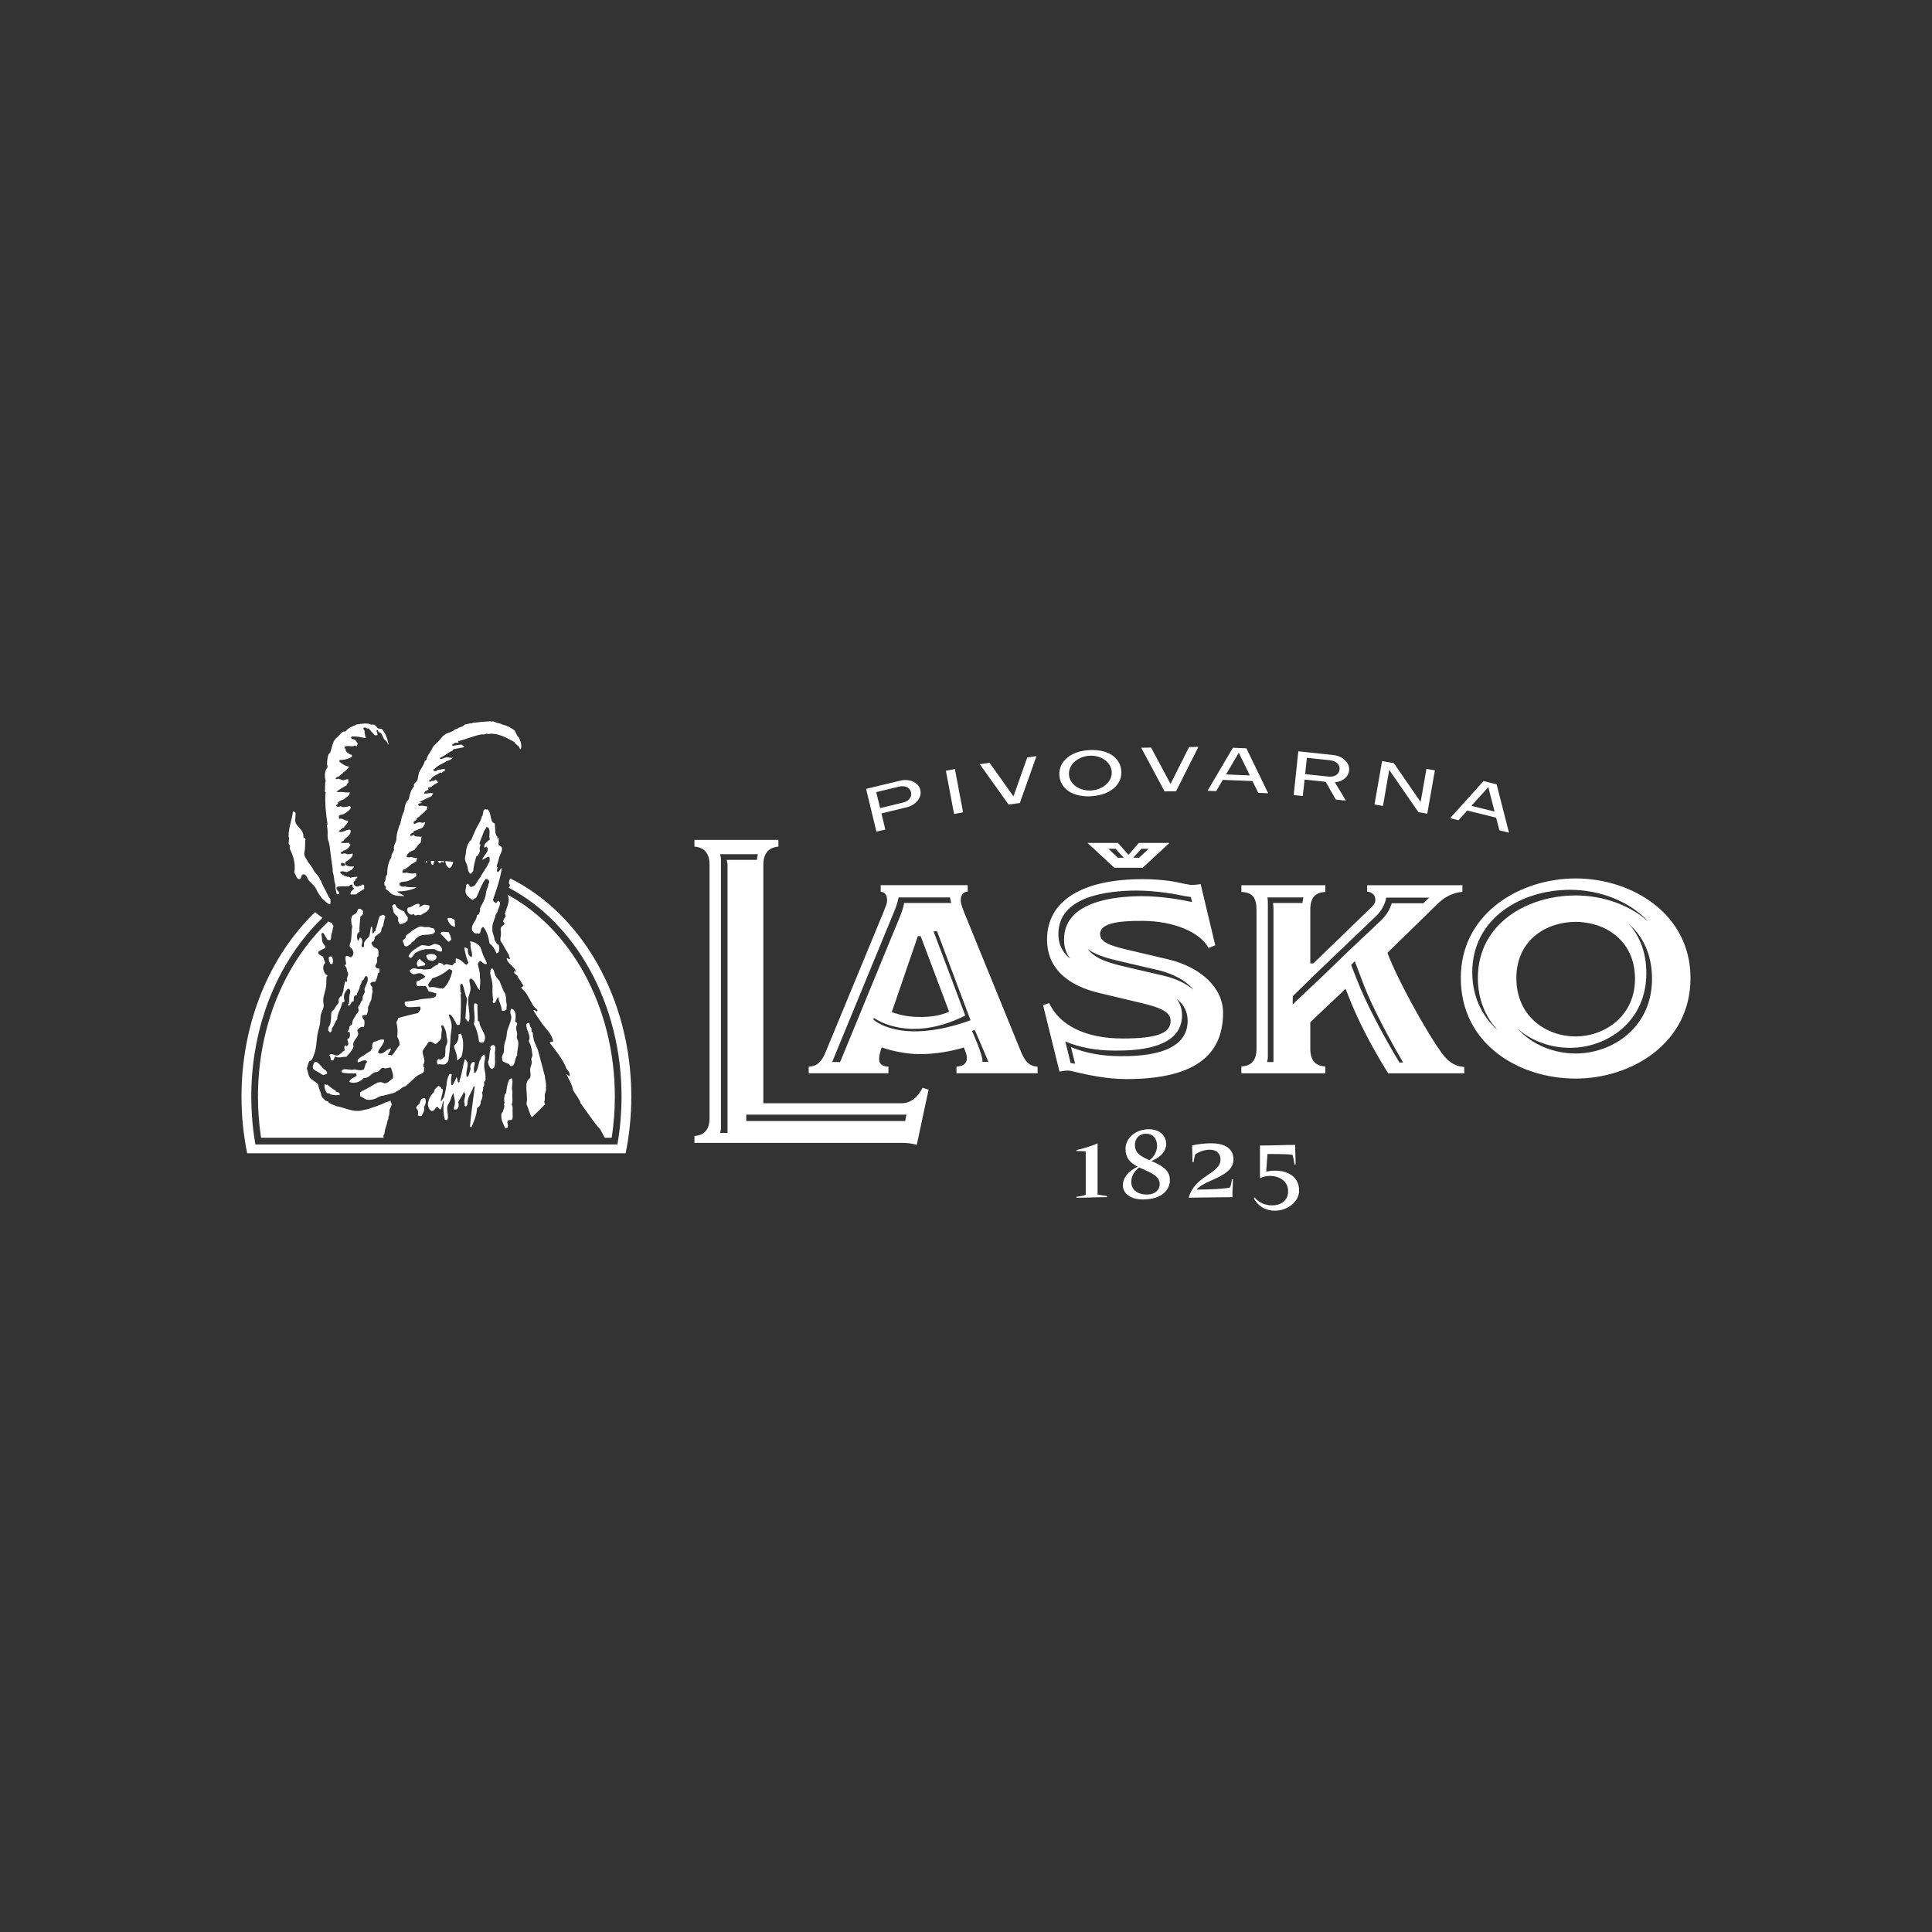 <svg width="96" height="96" viewBox="0 0 96 96" fill="none" xmlns="http://www.w3.org/2000/svg">
<rect x="0" y="0" width="96" height="96" fill="#333333" stroke="none"/>
<path d="M54.537 59.352C54.713 59.385 54.868 59.417 55.017 59.431L54.998 59.487C54.414 59.487 53.905 59.517 53.481 59.517L53.5 59.461C53.649 59.448 53.803 59.426 53.95 59.367V57.212C53.833 57.203 53.723 57.194 53.612 57.194C53.569 57.194 53.526 57.194 53.484 57.198L53.505 57.143C53.747 57.098 54.316 56.92 54.537 56.816V59.352ZM58.131 58.648C58.131 59.053 57.816 59.599 56.786 59.599C56.122 59.599 55.794 59.267 55.794 58.889C55.794 58.557 56.039 58.192 56.535 57.973C56.13 57.771 55.926 57.515 55.926 57.08C55.926 56.581 56.388 56.112 57.101 56.112C57.65 56.112 57.946 56.457 57.946 56.846C57.946 57.145 57.741 57.482 57.21 57.689C57.819 57.944 58.131 58.187 58.131 58.648ZM56.212 58.729C56.212 59.084 56.474 59.355 56.994 59.355C57.418 59.355 57.627 59.106 57.627 58.832C57.627 58.416 57.13 58.252 56.605 58.009C56.346 58.2 56.212 58.469 56.212 58.729ZM57.493 56.934C57.493 56.593 57.309 56.334 56.941 56.334C56.597 56.334 56.393 56.588 56.393 56.887C56.393 57.26 56.616 57.438 57.12 57.648C57.37 57.466 57.493 57.194 57.493 56.934ZM59.947 58.431C60.329 58.17 60.646 57.973 60.646 57.609C60.646 57.364 60.487 57.128 60.121 57.128C59.839 57.128 59.636 57.217 59.403 57.34C59.358 57.466 59.324 57.59 59.31 57.756L59.254 57.74C59.254 57.396 59.243 57.143 59.235 56.914C59.55 56.846 59.868 56.81 60.179 56.81C61.001 56.81 61.29 57.175 61.29 57.604C61.29 58.134 60.828 58.377 60.084 58.705C59.801 58.828 59.532 58.993 59.462 59.111C60.089 59.106 60.716 59.084 61.113 59.011C61.161 58.916 61.193 58.76 61.207 58.61L61.265 58.595C61.265 58.856 61.23 59.205 61.241 59.487C60.721 59.487 59.702 59.508 59.065 59.512C59.214 58.978 59.587 58.672 59.947 58.431ZM62.607 56.92C63.173 56.92 63.791 56.89 64.355 56.89V57C64.355 57.26 64.379 57.547 64.379 57.849L64.32 57.869C64.306 57.718 64.272 57.547 64.226 57.387C64.032 57.353 63.877 57.345 62.981 57.34L62.915 58.217C63.069 58.187 63.221 58.17 63.357 58.17C64.075 58.17 64.553 58.535 64.553 59.152C64.553 59.725 63.963 60.16 63.35 60.16C62.952 60.16 62.54 59.989 62.301 59.536L62.338 59.493C62.52 59.749 62.872 59.895 63.21 59.895C63.623 59.895 64.006 59.678 64.006 59.196C64.006 58.681 63.56 58.431 63.099 58.431C62.927 58.431 62.757 58.469 62.607 58.543V56.92ZM43.991 41.218L43.548 41.325L43.035 39.199L44.725 38.791C45.2 38.677 45.642 38.879 45.73 39.251C45.821 39.622 45.517 40.002 45.045 40.116L43.799 40.419L43.991 41.218ZM44.862 39.881C45.162 39.809 45.326 39.603 45.268 39.363C45.211 39.124 44.966 39.017 44.671 39.088L43.539 39.36L43.733 40.155L44.862 39.881ZM47.448 38.214L47.855 40.364L47.407 40.448L47.001 38.299L47.448 38.214ZM51.043 37.639L51.501 37.573L50.676 39.9L50.117 39.979L48.686 37.973L49.172 37.903L50.359 39.573L51.043 37.639ZM55.717 38.302C55.769 38.98 55.179 39.492 54.266 39.562C53.351 39.633 52.693 39.217 52.641 38.537C52.586 37.86 53.173 37.344 54.066 37.276C55.006 37.203 55.663 37.613 55.717 38.302ZM53.117 38.5C53.151 38.974 53.66 39.322 54.241 39.277C54.828 39.233 55.279 38.809 55.241 38.336C55.206 37.864 54.694 37.51 54.121 37.553C53.523 37.6 53.078 38.02 53.117 38.5ZM59.085 37.12L59.548 37.112L58.437 39.317L57.868 39.324L56.705 37.154L57.197 37.147L58.163 38.952L59.085 37.12ZM62.323 38.992L62.236 38.81L60.761 38.751L60.429 39.312L60.002 39.295L61.261 37.157L61.933 37.184L63.015 39.417L62.523 39.397L62.351 39.04L62.323 38.992ZM61.228 38.495L62.103 38.53L61.698 37.697L61.665 37.631L61.556 37.401L60.92 38.482L61.16 38.49L61.228 38.495ZM65.981 39.039L65.871 38.847L64.824 38.737L64.735 39.553L64.283 39.507L64.512 37.331L66.243 37.516C66.727 37.567 67.076 37.908 67.036 38.289C67.019 38.458 66.919 38.619 66.763 38.725C66.631 38.813 66.546 38.844 66.328 38.873L66.877 39.782L66.376 39.73L66.012 39.093L65.981 39.039ZM65.135 38.496L66.003 38.588C66.312 38.62 66.536 38.482 66.563 38.24C66.589 37.993 66.394 37.807 66.091 37.776L64.938 37.655L64.851 38.465L65.075 38.489L65.135 38.496ZM69.213 38.522L69.03 38.256L68.719 40.047L68.298 39.973L68.675 37.818L69.26 37.922L70.589 39.848L70.641 39.561L70.655 39.485L70.878 38.204L71.298 38.279L70.92 40.434L70.48 40.355L69.262 38.593L69.213 38.522ZM74.391 40.822L74.339 40.627L72.908 40.275L72.469 40.757L72.056 40.654L73.717 38.811L74.366 38.973L74.981 41.376L74.503 41.257L74.405 40.877L74.391 40.822ZM73.416 40.116L74.265 40.325L74.033 39.428L74.017 39.359L73.954 39.111L73.113 40.04L73.345 40.1L73.416 40.116ZM44.811 54.819H37.93V42.962C37.93 42.411 38.197 42.104 38.679 42.068V41.732H34.506V42.068C34.994 42.102 35.257 42.403 35.257 42.962V55.55C35.257 56.119 35 56.415 34.506 56.447V56.789H44.841C45.049 56.789 45.329 56.817 45.553 56.889C45.596 56.693 46.104 54.32 46.141 54.143C46.068 54.122 45.901 54.072 45.841 54.054C45.602 54.529 45.244 54.819 44.811 54.819ZM36.151 56.297H35.785C35.794 56.21 35.824 56.139 35.824 56.05V42.693C35.824 42.602 35.794 42.532 35.785 42.446H37.654C37.648 42.532 37.614 42.604 37.614 42.693V42.726H36.111C36.121 42.811 36.151 42.881 36.151 42.973V56.297ZM44.977 55.703H37.081V55.385H44.99C45.007 55.385 45.02 55.379 45.041 55.379C45.011 55.515 45.001 55.581 44.977 55.703ZM50.738 52.276C50.738 52.276 47.893 45.301 47.893 45.298L47.865 45.229C47.815 45.084 47.738 44.886 47.738 44.745C47.738 44.487 47.835 44.331 48.085 44.299V43.983H43.761V44.309C43.995 44.339 44.08 44.487 44.08 44.754C44.08 44.869 44.014 45.034 43.91 45.297L41.031 52.264C40.837 52.741 40.627 52.976 40.185 53.004V53.329H44.144C44.144 53.263 44.147 53.066 44.147 53C43.956 52.994 43.683 52.951 43.683 52.622C43.683 52.511 43.71 52.366 43.761 52.197L43.81 52.044L43.892 52.073C44.167 52.164 44.907 52.379 45.73 52.379C46.508 52.379 47.32 52.221 47.818 52.072L47.89 52.047L47.938 52.164C48.005 52.327 48.044 52.446 48.044 52.582C48.044 52.834 47.884 52.976 47.526 53V53.329H51.56C51.56 53.26 51.554 53.069 51.554 53.004C51.194 52.981 50.953 52.801 50.738 52.276ZM41.349 52.772C41.849 51.566 44.447 45.251 44.45 45.245C44.545 45.01 44.61 44.802 44.65 44.592H47.208C47.22 44.683 47.241 44.774 47.269 44.869H44.926C44.889 45.083 44.822 45.288 44.729 45.523L44.453 46.189C43.865 47.623 42.268 51.502 41.746 52.772H41.349ZM45.747 46.515L47.162 50.271L47.087 50.303C46.71 50.459 46.271 50.533 45.753 50.533C45.144 50.533 44.768 50.447 44.389 50.319L44.311 50.291L45.608 46.515H45.747ZM43.396 50.66L43.422 50.575C43.422 50.575 45.129 51.883 47.963 50.462C47.911 50.303 46.386 46.277 46.386 46.277L46.562 46.274C46.562 46.274 48.233 50.718 48.226 50.696C44.731 51.956 43.396 50.66 43.396 50.66ZM48.818 52.761C48.845 52.42 48.296 51.222 48.296 51.222L48.438 51.179L48.772 51.959C48.802 52.038 49.084 52.676 49.108 52.761H48.818ZM56.78 43.117C56.822 43.079 57.865 42.114 58.111 41.883H56.589C56.544 41.937 56.076 42.477 56.076 42.477C56.076 42.477 55.595 41.937 55.549 41.883H54.036C54.285 42.114 55.328 43.079 55.37 43.117H56.78ZM56.715 42.176H57.074L56.604 42.62H56.304C56.468 42.453 56.634 42.269 56.715 42.176ZM55.434 42.176C55.516 42.269 55.683 42.453 55.846 42.62H55.547L55.076 42.176H55.434ZM58.013 47.661L56.188 47.232C55.264 47.019 54.661 46.846 54.661 46.413C54.661 45.905 55.461 45.744 56.822 45.758C58.292 45.772 59.616 46.297 60.048 47.101C60.108 47.077 60.323 46.999 60.386 46.974C60.353 46.842 59.696 44.077 59.659 43.927C59.487 43.965 59.286 43.972 59.173 43.972L58.856 43.917C58.501 43.835 57.831 43.684 56.77 43.684C53.754 43.684 52.027 44.774 52.027 46.677C52.027 48.364 53.422 49.053 54.591 49.334L56.689 49.834C57.528 50.038 58.168 50.233 58.168 50.726C58.168 51.346 57.477 51.602 55.775 51.602C53.966 51.602 52.648 50.96 52.133 49.843C52.066 49.867 51.9 49.922 51.83 49.946C51.864 50.084 52.609 53.101 52.645 53.246C52.788 53.216 52.948 53.196 53.081 53.196C53.149 53.196 53.282 53.225 53.5 53.28C54.007 53.397 54.952 53.619 55.971 53.619C59.204 53.619 60.774 52.543 60.774 50.327C60.774 49.101 59.692 48.052 58.013 47.661ZM53.17 47.623L53.166 47.626C52.597 47.16 52.593 46.623 52.593 46.398C52.593 44.531 55.037 44.252 56.492 44.252C57.455 44.252 58.501 44.443 58.85 44.523C58.85 44.523 59.026 44.548 59.173 44.572C59.196 44.666 59.211 44.732 59.231 44.816C59.173 44.807 59.129 44.802 59.129 44.802C58.781 44.723 57.738 44.531 56.77 44.531C55.313 44.531 52.873 44.809 52.873 46.677C52.873 46.858 52.876 47.239 53.17 47.623ZM55.671 52.48C54.734 52.48 53.913 52.319 53.215 52.029C53.224 52.073 53.412 52.824 53.422 52.858C53.351 52.844 53.273 52.831 53.2 52.819C53.17 52.701 52.973 51.907 52.934 51.749C53.63 52.042 54.455 52.203 55.391 52.203C56.216 52.203 58.734 52.203 58.734 50.449C58.734 50.121 58.637 49.864 58.482 49.654H58.489C58.802 49.901 59.013 50.239 59.013 50.726C59.013 52.48 56.495 52.48 55.671 52.48ZM59.283 49.162C58.916 48.862 58.417 48.621 57.819 48.482L55.998 48.057C55.291 47.892 54.461 47.699 54.057 47.169L54.062 47.164C54.504 47.493 55.153 47.647 55.719 47.779L57.541 48.203C58.31 48.385 58.926 48.73 59.289 49.156L59.283 49.162ZM78.293 43.649C75.529 43.649 72.586 45.38 72.586 48.592C72.586 51.876 75.46 53.594 78.293 53.594C81.06 53.594 84 51.848 84 48.603C84 45.384 81.06 43.649 78.293 43.649ZM74.419 51.196C73.652 50.505 73.156 49.541 73.156 48.312C73.156 45.622 75.598 44.214 78.017 44.214C79.46 44.214 80.957 44.76 81.903 45.795C80.957 44.941 79.602 44.495 78.293 44.495C75.877 44.495 73.434 45.901 73.434 48.592C73.434 49.662 73.813 50.531 74.419 51.196ZM78.293 45.806C79.715 45.806 81.242 46.694 81.242 48.639C81.242 50.498 79.724 51.5 78.293 51.5C76.828 51.5 75.347 50.505 75.347 48.603C75.347 46.679 76.874 45.806 78.293 45.806ZM78.293 52.347C77.22 52.347 76.141 51.927 75.407 51.112C76.12 51.745 77.071 52.066 78.017 52.066C79.854 52.066 81.806 50.768 81.806 48.364C81.806 47.312 81.466 46.501 80.939 45.91C81.624 46.515 82.088 47.416 82.088 48.639C82.088 51.047 80.136 52.347 78.293 52.347ZM71.643 52.328C70.813 51.187 69.374 48.529 68.961 47.394L68.943 47.343C68.943 47.343 71.449 44.893 71.452 44.893C71.826 44.531 72.261 44.341 72.665 44.318C72.665 44.255 72.667 44.052 72.667 43.986H67.934V44.301C68.21 44.341 68.34 44.495 68.34 44.706C68.34 44.881 68.267 44.969 68.061 45.163L65.26 47.872H65.108V45.217C65.108 44.614 65.34 44.348 65.854 44.32V43.986H61.684V44.32C62.227 44.343 62.436 44.593 62.436 45.224V52.094C62.436 52.687 62.192 52.961 61.684 52.991V53.333H65.854V52.991C65.345 52.961 65.108 52.687 65.108 52.094V50.793L66.861 49.132L66.906 49.247C67.425 50.602 68.067 51.866 68.977 53.333H72.758C72.758 53.265 72.755 53.083 72.755 53.015C72.41 52.998 72.019 52.856 71.643 52.328ZM63.278 52.772H62.963C62.972 52.687 62.999 52.617 62.999 52.527V44.838C62.999 44.745 62.987 44.673 62.977 44.592H64.764C64.754 44.675 64.724 44.745 64.724 44.838V44.87H63.257C63.263 44.951 63.278 45.024 63.278 45.114V52.772ZM65.909 48.324L64.23 49.913L64.24 49.498L65.324 48.439L65.593 48.18C65.593 48.18 68.353 45.542 68.34 45.555C68.464 45.439 68.798 45.104 68.879 44.604H71.016C70.928 44.686 70.831 44.781 70.728 44.883H69.155C69.007 45.389 68.68 45.681 68.555 45.798C68.564 45.791 66.912 47.35 66.912 47.35L65.909 48.324ZM69.535 52.794C68.779 51.537 67.874 49.861 67.418 48.664L67.137 47.947L67.319 47.762L67.767 48.946C68.192 50.048 69.049 51.653 69.722 52.794H69.535ZM18.964 36.213C19.147 36.408 19.255 36.706 19.311 37.004C19.26 36.988 19.267 36.933 19.248 36.895C19.21 36.826 19.134 36.786 19.086 36.723C19.015 36.63 19.005 36.511 18.924 36.425C18.881 36.41 18.851 36.382 18.806 36.371C18.793 36.317 18.78 36.265 18.718 36.273C18.694 36.36 18.773 36.428 18.755 36.531C18.7 36.529 18.684 36.536 18.625 36.541C18.529 36.419 18.416 36.322 18.32 36.197C18.237 36.201 18.206 36.188 18.155 36.147C18.101 36.146 18.076 36.169 18.045 36.188C18.067 36.227 18.079 36.276 18.117 36.296C18.101 36.395 18.142 36.489 18.15 36.585C18.168 36.622 18.2 36.639 18.165 36.674C17.908 36.632 17.724 36.577 17.468 36.6C17.472 36.617 17.464 36.627 17.445 36.628C17.438 36.745 17.566 36.721 17.628 36.758C17.706 36.807 17.721 36.883 17.781 36.956C17.762 36.998 17.736 37.033 17.725 37.082C17.697 37.101 17.67 37.047 17.633 37.042C17.532 37.112 17.408 37.069 17.287 37.069C17.126 37.069 17.05 37.148 17.177 37.208C17.13 37.356 17.363 37.479 17.485 37.516C17.488 37.55 17.491 37.583 17.483 37.607C17.326 37.697 17.138 37.766 16.895 37.76C16.879 37.784 16.857 37.803 16.853 37.837C16.994 37.955 17.139 38.064 17.354 38.097C17.262 38.197 17.185 38.308 17.057 38.379C17.019 38.467 16.896 38.487 16.855 38.575C16.793 38.615 16.676 38.608 16.68 38.702C16.733 38.731 16.774 38.713 16.816 38.685C16.867 38.739 16.98 38.72 17.034 38.774C17.133 38.759 17.206 38.725 17.299 38.711C17.299 38.76 17.303 38.828 17.321 38.887C17.268 38.894 17.231 38.962 17.217 39.024C17.05 39.123 16.883 39.214 16.722 39.333C16.805 39.381 16.898 39.343 17 39.353C17.116 39.36 17.24 39.401 17.375 39.363C17.38 39.516 17.296 39.558 17.185 39.636C17.138 39.672 17.088 39.716 17.047 39.738C17.03 39.745 17.003 39.743 16.983 39.751C16.915 39.781 16.862 39.836 16.796 39.856C16.807 39.902 16.775 39.903 16.796 39.943C16.757 39.969 16.714 39.99 16.699 40.034C16.78 40.128 16.847 40.095 16.965 40.044C16.976 40.074 16.938 40.061 16.946 40.086C17.047 40.129 17.267 40.092 17.373 40.045C17.418 40.065 17.446 40.108 17.416 40.172C17.37 40.266 17.164 40.41 17.065 40.458C17.027 40.475 16.993 40.455 16.986 40.489C16.973 40.478 16.945 40.485 16.923 40.487C16.893 40.504 16.855 40.514 16.837 40.541C16.848 40.598 16.823 40.648 16.864 40.693C17.002 40.622 17.128 40.805 17.296 40.772C17.294 40.913 17.149 40.995 17.094 41.115C17.066 41.121 17.052 41.139 17.014 41.138C17.011 41.189 16.938 41.182 16.933 41.233C16.88 41.242 16.855 41.27 16.833 41.306C17.03 41.429 17.194 41.181 17.411 41.235C17.483 41.52 17.162 41.59 17.066 41.781C17.002 41.796 16.97 41.835 16.927 41.865C17.012 41.905 17.192 41.888 17.335 41.873C17.365 41.903 17.358 41.976 17.423 41.964C17.347 42.098 17.265 42.227 17.073 42.263C17.045 42.315 16.974 42.331 16.927 42.371C16.948 42.479 17.059 42.4 17.125 42.403C17.172 42.402 17.228 42.443 17.283 42.447C17.372 42.452 17.439 42.426 17.516 42.412C17.55 42.454 17.49 42.496 17.516 42.533C17.425 42.652 17.317 42.753 17.167 42.823C17.086 43.056 17.404 43.063 17.591 43.056C17.61 43.09 17.505 43.15 17.492 43.209C17.412 43.255 17.318 43.289 17.24 43.334C17.116 43.319 17.004 43.255 16.891 43.331C16.906 43.361 16.93 43.381 16.947 43.408C16.973 43.429 17.008 43.443 17.025 43.476C17.1 43.49 17.138 43.548 17.226 43.549C17.242 43.544 17.252 43.553 17.25 43.569C17.318 43.549 17.386 43.577 17.418 43.623C17.505 43.564 17.654 43.584 17.762 43.562C17.773 43.645 17.633 43.664 17.642 43.774C17.599 43.782 17.57 43.817 17.566 43.843C17.546 43.999 17.76 44.13 17.886 43.999C17.902 44.001 17.903 44.019 17.929 44.01C17.965 43.996 17.995 43.971 18.02 43.947C18.049 43.959 18.081 43.97 18.096 43.997C18.082 44.041 18.113 44.125 18.096 44.166C17.973 44.261 17.811 44.321 17.71 44.434C17.63 44.463 17.555 44.426 17.428 44.45C17.371 44.312 17.52 44.238 17.592 44.16C17.569 44.127 17.539 44.098 17.512 44.069C17.495 44.022 17.532 44.022 17.521 43.978C17.477 43.926 17.373 43.985 17.346 44.033C17.108 44.06 16.99 44.013 16.739 44.069C16.662 44.225 16.861 44.276 16.855 44.406C16.82 44.42 16.794 44.441 16.736 44.44C16.707 44.3 16.657 44.166 16.669 44.023C16.678 43.944 16.634 43.88 16.62 43.801C16.597 43.662 16.588 43.486 16.543 43.352C16.522 43.285 16.537 43.219 16.527 43.149C16.502 42.978 16.479 42.786 16.451 42.604C16.4 42.297 16.403 41.975 16.288 41.691C16.265 41.47 16.305 41.256 16.241 41.014C16.238 40.984 16.281 40.995 16.277 40.969C16.198 40.488 16.127 39.801 16.18 39.359C16.179 39.333 16.137 39.351 16.136 39.325C16.174 39.185 16.128 38.932 16.184 38.808C16.112 38.567 16.136 38.277 16.276 38.127C16.27 38.077 16.278 38.015 16.249 37.989C16.256 37.8 16.271 37.62 16.327 37.471C16.372 37.462 16.369 37.411 16.411 37.4C16.495 37.154 16.516 36.851 16.709 36.67C16.791 36.631 16.817 36.546 16.891 36.499C16.929 36.433 17 36.392 17.066 36.348C17.174 36.369 17.195 36.305 17.253 36.252C17.352 36.163 17.504 36.085 17.657 36.036C17.68 36.037 17.672 36.016 17.68 36.008C17.959 35.961 18.247 35.905 18.46 36.011C18.495 36.001 18.486 36.005 18.515 35.998C18.543 36.012 18.549 36.016 18.589 36.007C18.659 36.051 18.718 36.111 18.759 36.186C18.838 36.2 18.871 36.216 18.964 36.213ZM16.946 43.002C16.999 43.038 17.13 43.053 17.155 42.977C17.128 42.846 16.891 42.829 16.946 43.002ZM14.56 40.31C14.499 40.788 14.338 41.1 14.338 41.565C14.399 41.671 14.323 41.834 14.351 41.937C14.361 41.98 14.403 42.006 14.408 42.053C14.413 42.09 14.383 42.148 14.404 42.192C14.582 42.521 14.704 42.989 14.619 43.359C14.701 43.435 14.726 43.669 14.848 43.683C14.989 43.698 14.948 43.494 15.041 43.455C15.152 43.41 15.253 43.538 15.277 43.647C15.408 43.885 15.662 43.978 15.748 44.267C15.824 44.401 15.911 44.526 15.998 44.645C16.134 44.747 16.244 44.9 16.403 44.944C16.431 44.852 16.424 44.757 16.415 44.678C16.324 44.551 16.234 44.381 16.177 44.241C16.084 44.091 15.983 43.879 15.934 43.732C15.909 43.739 15.917 43.706 15.898 43.704C15.848 43.521 15.672 43.407 15.594 43.259C15.512 43.097 15.401 42.954 15.307 42.834C15.245 42.696 15.161 42.623 15.126 42.491C15.101 42.39 15.15 42.266 15.156 42.147C15.16 42.022 15.159 41.892 15.166 41.756C15.2 41.736 15.16 41.692 15.164 41.651C15.133 41.641 15.095 41.639 15.079 41.609C15.089 41.166 14.741 41.144 14.666 40.798C14.684 40.62 14.678 40.531 14.689 40.397C14.653 40.359 14.615 40.326 14.56 40.31ZM24.581 40.914C24.323 40.855 24.439 40.371 24.225 40.221C24.188 40.233 24.133 40.203 24.07 40.218C24.078 40.252 24.037 40.249 24.027 40.269C24.009 40.361 24 40.451 23.97 40.542C23.964 40.554 23.942 40.558 23.939 40.569C23.933 40.581 23.938 40.604 23.933 40.617C23.915 40.663 23.896 40.73 23.873 40.778C23.809 40.913 23.721 41.048 23.655 41.185C23.598 41.299 23.558 41.406 23.503 41.521C23.475 41.581 23.458 41.656 23.428 41.707C23.402 41.753 23.351 41.781 23.325 41.82C23.233 41.951 23.188 42.114 23.157 42.272C23.15 42.319 23.155 42.37 23.146 42.421C23.131 42.487 23.107 42.576 23.104 42.636C23.101 42.823 23.2 42.905 23.231 43.078C23.255 43.204 23.263 43.375 23.396 43.423C23.442 43.39 23.454 43.327 23.509 43.3C23.528 43.066 23.6 42.779 23.668 42.557C23.716 42.541 23.731 42.502 23.776 42.484C23.77 42.408 23.84 42.362 23.848 42.29C23.855 42.248 23.827 42.198 23.829 42.154C23.836 42.083 23.867 42.036 23.873 41.979C23.857 41.956 23.834 41.937 23.826 41.902C23.847 41.824 23.87 41.783 23.891 41.717C23.924 41.626 23.955 41.554 23.985 41.475C24.014 41.404 24.038 41.33 24.067 41.265C24.079 41.239 24.112 41.221 24.126 41.194C24.146 41.158 24.141 41.097 24.191 41.093C24.428 41.172 24.266 41.489 24.338 41.715C24.217 41.818 24.037 41.907 24.062 42.111C24.111 42.111 24.137 42.088 24.181 42.069C24.374 42.314 23.994 42.495 23.966 42.727C24.084 42.672 24.139 42.604 24.286 42.572C24.368 42.614 24.313 42.724 24.33 42.819C24.31 42.817 24.313 42.829 24.307 42.838C24.246 42.936 24.201 43.05 24.138 43.151C24.119 43.182 24.073 43.199 24.081 43.244C23.997 43.358 23.918 43.474 23.858 43.606C23.759 43.714 23.698 43.857 23.611 43.973C23.512 44.037 23.512 44.06 23.384 44.073C23.322 44.041 23.316 43.942 23.25 43.914C23.205 43.935 23.195 43.938 23.164 43.969C23.18 44.102 23.1 44.205 23.138 44.355C23.184 44.52 23.351 44.644 23.477 44.716C23.545 44.695 23.557 44.629 23.649 44.63C23.819 44.317 23.911 43.928 24.147 43.663C24.21 43.675 24.297 43.729 24.311 43.794C24.324 43.847 24.28 43.89 24.261 43.962C24.257 43.974 24.267 43.988 24.263 44.002C24.236 44.083 24.177 44.205 24.158 44.311C24.147 44.383 24.143 44.424 24.131 44.483C24.073 44.771 23.939 44.936 23.851 45.132C23.883 45.282 23.812 45.34 23.786 45.438C23.752 45.46 23.726 45.458 23.698 45.476C23.698 45.776 23.384 45.887 23.461 46.243C23.518 46.32 23.576 46.398 23.693 46.38C23.713 46.375 23.713 46.352 23.749 46.36C23.738 46.369 23.735 46.416 23.76 46.414C23.784 46.392 23.796 46.381 23.823 46.385C23.911 46.313 23.875 46.055 24.024 46.068C24.184 46.271 24.275 46.552 24.326 46.88C24.488 46.991 24.597 47.177 24.665 47.374C24.862 47.335 24.802 47.123 24.785 46.949C24.662 46.929 24.649 46.78 24.572 46.707C24.573 46.502 24.462 46.416 24.463 46.17C24.464 46.137 24.462 46.102 24.463 46.065C24.471 45.892 24.544 45.737 24.601 45.576C24.616 45.535 24.611 45.489 24.627 45.461C24.641 45.428 24.68 45.386 24.698 45.347C24.724 45.289 24.747 45.203 24.777 45.131C24.845 44.96 24.877 44.886 24.796 44.764C24.711 44.753 24.7 44.845 24.634 44.874C24.572 44.836 24.516 44.792 24.492 44.715C24.673 44.203 24.853 43.692 24.939 43.119C24.858 43.177 24.827 43.278 24.744 43.339C24.659 43.313 24.706 43.154 24.726 43.103C24.641 43.016 24.705 42.969 24.738 42.861C24.77 42.76 24.778 42.672 24.808 42.586C24.856 42.438 24.938 42.333 24.945 42.201C24.959 42.022 24.815 42.069 24.773 41.963C24.753 41.912 24.777 41.89 24.782 41.856C24.787 41.794 24.772 41.711 24.779 41.631C24.733 41.622 24.735 41.679 24.699 41.653C24.703 41.625 24.72 41.604 24.708 41.563C24.566 41.464 24.624 41.13 24.581 40.914ZM20.275 45.6C20.24 45.546 20.2 45.499 20.165 45.447C20.132 45.401 20.117 45.347 20.088 45.306C20.056 45.264 20.011 45.26 19.96 45.236C19.82 45.172 19.7 45.104 19.644 44.943C19.565 44.918 19.519 44.956 19.488 45.015C19.503 45.119 19.54 45.176 19.551 45.301C19.582 45.443 19.746 45.492 19.779 45.608C19.787 45.633 19.781 45.675 19.779 45.706C19.777 45.773 19.823 45.846 19.852 45.91C20.023 45.926 20.17 45.834 20.26 45.722C20.251 45.656 20.246 45.637 20.275 45.6ZM20.857 44.968C20.855 44.94 20.829 44.942 20.828 44.912C20.611 44.881 20.486 45.082 20.276 45.104C20.143 45.26 20.372 45.551 20.559 45.415C20.586 45.422 20.586 45.462 20.599 45.484C20.735 45.491 20.78 45.423 20.89 45.477C21.071 45.362 21.386 45.275 21.331 44.986C21.261 44.992 21.199 44.957 21.124 44.953C21.007 44.95 20.943 45.03 20.865 45.065C20.847 45.055 20.827 45.048 20.822 45.027C20.846 45.019 20.847 44.989 20.857 44.968ZM18.038 45.262C17.971 45.203 17.903 45.116 17.795 45.175C17.756 45.227 17.754 45.303 17.712 45.353C17.64 45.44 17.533 45.443 17.483 45.541C17.431 45.647 17.46 45.836 17.469 45.957C17.479 45.975 17.503 45.982 17.505 46.009C17.457 46.262 17.482 46.533 17.43 46.771C17.413 46.846 17.361 46.96 17.375 47.02C17.384 47.058 17.444 47.095 17.474 47.134C17.575 47.257 17.603 47.416 17.474 47.547C17.447 47.55 17.438 47.566 17.411 47.568C17.352 47.532 17.292 47.496 17.203 47.496C17.109 47.607 17.208 47.801 17.198 47.926C17.162 47.933 17.134 47.941 17.119 47.966C17.135 48.014 17.197 48.044 17.221 48.105C17.237 48.145 17.232 48.21 17.248 48.266C17.265 48.312 17.296 48.343 17.299 48.382C17.307 48.483 17.239 48.569 17.231 48.655C17.262 48.689 17.258 48.768 17.218 48.788C17.202 48.78 17.18 48.773 17.16 48.766C17.122 48.796 17.138 48.835 17.128 48.874C17.098 48.995 17.067 49.093 17.066 49.218C17.067 49.243 16.956 49.529 16.96 49.531C16.944 49.527 16.956 49.489 16.927 49.5C16.87 49.571 16.773 49.689 16.837 49.791C16.815 49.86 16.759 49.911 16.712 49.974C16.666 50.033 16.643 50.102 16.598 50.159C16.561 50.208 16.502 50.23 16.478 50.284C16.444 50.362 16.458 50.512 16.449 50.618C16.434 50.781 16.421 50.931 16.32 51.042C16.323 51.109 16.311 51.16 16.302 51.214C16.355 51.227 16.363 51.291 16.416 51.304C16.466 51.261 16.512 51.187 16.488 51.103C16.603 50.978 16.641 50.781 16.752 50.651C16.769 50.319 16.951 50.129 17.002 49.828C17.038 49.804 17.096 49.791 17.126 49.745C17.055 49.538 17.087 49.358 17.228 49.2C17.236 49.191 17.261 49.154 17.266 49.15C17.326 49.101 17.384 49.155 17.401 49.218C17.422 49.292 17.382 49.369 17.369 49.441C17.343 49.574 17.365 49.731 17.338 49.856C17.314 49.883 17.287 49.905 17.297 49.957C17.323 49.959 17.335 49.974 17.355 49.977C17.411 49.912 17.451 49.833 17.498 49.762C17.529 49.757 17.546 49.763 17.565 49.765C17.601 49.645 17.535 49.451 17.726 49.452C17.753 49.273 17.878 49.177 17.883 48.976C17.954 48.927 17.942 48.822 17.987 48.75C18.007 48.717 18.051 48.697 18.07 48.67C18.114 48.604 18.123 48.486 18.211 48.505C18.24 48.51 18.256 48.543 18.265 48.579C18.3 48.715 18.24 48.836 18.184 48.955C18.157 49.01 18.13 49.07 18.114 49.128C18.1 49.193 18.131 49.235 18.127 49.296C18.122 49.323 18.1 49.357 18.087 49.382C18.058 49.437 18.031 49.489 18.022 49.551C18.015 49.595 18.026 49.637 18.009 49.674C17.995 49.714 17.955 49.746 17.934 49.783C17.914 49.818 17.916 49.851 17.896 49.884C17.863 49.945 17.811 49.972 17.798 50.041C17.795 50.068 17.83 50.222 17.83 50.222C17.797 50.257 17.781 50.309 17.752 50.346C17.739 50.363 17.722 50.37 17.71 50.389C17.692 50.413 17.683 50.445 17.669 50.469C17.61 50.569 17.531 50.662 17.51 50.78C17.504 50.814 17.51 50.86 17.49 50.891C17.47 50.931 17.44 50.935 17.407 50.962C17.328 51.021 17.369 51.063 17.351 51.141C17.349 51.149 17.248 51.272 17.264 51.277C17.3 51.283 17.347 51.261 17.373 51.284C17.397 51.389 17.415 51.6 17.268 51.625C17.254 51.723 17.3 51.755 17.314 51.888C17.284 51.933 17.248 51.974 17.202 52.005C17.179 51.997 17.206 51.932 17.173 51.94C17.075 51.962 17.116 52.11 17.128 52.204C17.046 52.221 17.01 52.281 16.96 52.324C16.92 52.358 16.826 52.433 16.775 52.444C16.62 52.48 16.469 52.281 16.36 52.439C16.426 52.508 16.455 52.612 16.43 52.692L16.567 52.68C16.599 52.635 16.605 52.568 16.634 52.52C16.674 52.483 16.716 52.536 16.79 52.54C16.937 52.551 17.062 52.502 17.21 52.514C17.326 52.393 17.486 52.21 17.554 52.049C17.579 51.988 17.555 51.973 17.552 51.917C17.537 51.629 17.936 51.505 17.748 51.212C17.799 51.107 17.935 50.98 18.076 51.04C18.113 50.937 18.117 50.864 18.105 50.704C18.053 50.645 17.997 50.588 18.003 50.461C18.076 50.441 18.105 50.438 18.212 50.429C18.236 50.427 18.279 50.246 18.284 50.22C18.295 50.145 18.274 50.064 18.305 49.99C18.316 49.965 18.344 49.946 18.355 49.918C18.365 49.892 18.359 49.869 18.366 49.847C18.385 49.793 18.424 49.755 18.441 49.7C18.463 49.618 18.471 49.533 18.477 49.447C18.482 49.381 18.522 49.315 18.516 49.252C18.516 49.228 18.495 49.197 18.494 49.171C18.492 49.134 18.513 49.084 18.503 49.053C18.491 49.014 18.478 49.03 18.455 49.002C18.434 48.98 18.389 48.883 18.41 48.854C18.458 48.784 18.559 48.791 18.656 48.775C18.72 48.649 18.754 48.502 18.792 48.352C18.913 48.331 18.815 48.199 18.862 48.135C18.755 48.133 18.658 48.086 18.651 48.013C18.645 47.947 18.729 47.88 18.737 47.786C18.744 47.703 18.719 47.656 18.736 47.574C18.75 47.558 18.769 47.543 18.79 47.532C18.817 47.516 18.805 47.239 18.791 47.203C18.777 47.16 18.776 47.184 18.75 47.154C18.699 47.091 18.63 47.1 18.571 47.053C18.529 47.025 18.442 46.887 18.466 46.836C18.482 46.8 18.512 46.776 18.568 46.778C18.56 46.699 18.634 46.69 18.609 46.594C18.664 46.451 18.887 46.414 18.94 46.267C18.961 46.208 18.946 46.149 18.981 46.087C19.047 46.038 19.043 45.951 19.062 45.869C19.087 45.751 19.116 45.625 19.148 45.519C19.094 45.513 19.083 45.457 19.024 45.461C19.022 45.461 18.911 45.519 18.919 45.484C18.912 45.521 18.885 45.513 18.868 45.534C18.851 45.559 18.841 45.587 18.832 45.612C18.807 45.677 18.793 45.745 18.777 45.814C18.749 45.945 18.718 46.073 18.657 46.193C18.641 46.229 18.674 46.223 18.672 46.264C18.567 46.252 18.592 46.387 18.527 46.382C18.447 46.326 18.566 46.089 18.442 46.032C18.401 46.168 18.395 46.399 18.337 46.543C18.267 46.621 18.141 46.726 18.099 46.824C18.068 46.897 18.118 47.006 18.053 47.072C17.897 47.034 17.998 46.932 18.001 46.804C18.004 46.7 17.978 46.624 17.892 46.579C17.845 46.628 17.845 46.715 17.785 46.751C17.72 46.577 17.711 46.377 17.862 46.306C17.845 46.047 17.891 45.798 17.906 45.549C17.972 45.515 18 45.455 18.041 45.406C18.017 45.35 18.033 45.315 18.038 45.262ZM22.619 46.051C22.599 45.964 22.611 45.89 22.589 45.795C22.64 45.675 22.503 45.689 22.462 45.625C22.387 45.628 22.298 45.581 22.228 45.644C22.287 45.861 22.41 46.04 22.619 46.051ZM21.62 46.294C21.606 46.227 21.591 46.184 21.552 46.131C21.515 46.146 21.471 46.109 21.453 46.104C21.453 46.104 21.437 46.121 21.422 46.116C21.411 46.113 21.403 46.09 21.394 46.086C21.281 46.034 21.156 46.09 21.04 46.057C20.969 46.036 20.907 46.026 20.836 46.048C20.753 46.08 20.666 46.139 20.584 46.181C20.472 46.235 20.398 46.324 20.299 46.391C20.218 46.445 20.138 46.479 20.159 46.591C20.115 46.657 20.031 46.683 20.002 46.759C20.044 46.823 20.074 46.896 20.095 46.987C20.21 47.089 20.295 46.969 20.393 46.912C20.419 46.899 20.424 46.914 20.439 46.891C20.448 46.883 20.426 46.859 20.436 46.849C20.45 46.821 20.518 46.791 20.547 46.771C20.604 46.724 20.645 46.647 20.705 46.606C20.78 46.549 20.848 46.493 20.961 46.471C21.211 46.419 21.525 46.486 21.62 46.294ZM21.813 46.946C21.77 46.967 21.715 46.915 21.67 46.909C21.541 46.881 21.445 46.991 21.329 47C21.198 47.011 21.092 46.945 20.92 46.976C20.702 47.102 20.411 47.255 20.299 47.513C20.325 47.553 20.36 47.58 20.395 47.605C20.518 47.567 20.544 47.429 20.635 47.357C20.668 47.33 20.723 47.304 20.768 47.281C20.861 47.233 20.959 47.196 21.085 47.184C21.096 47.183 21.087 47.163 21.107 47.165C21.274 47.168 21.455 47.149 21.603 47.166C21.717 47.23 21.786 47.296 21.947 47.277C22.015 47.14 21.894 47.012 21.813 46.946ZM24.197 47.882C24.188 47.891 24.165 47.886 24.172 47.907C24.016 47.915 23.968 47.797 23.861 47.749C23.794 47.775 23.774 47.842 23.742 47.894C23.777 48.11 23.847 48.255 23.846 48.487C23.843 48.587 23.868 48.696 23.863 48.799C23.861 48.945 23.837 49.065 23.829 49.195C23.651 49.042 23.626 48.706 23.394 48.621C23.355 48.621 23.375 48.672 23.324 48.666C23.319 48.836 23.387 48.979 23.38 49.14C23.374 49.303 23.273 49.494 23.265 49.647C23.25 49.941 23.333 50.237 23.329 50.542C23.33 50.619 23.323 50.704 23.276 50.773C23.2 50.749 23.192 50.646 23.123 50.608C23.14 50.425 23.153 50.251 23.16 50.045C23.166 49.894 23.23 49.725 23.197 49.595C23.19 49.567 23.169 49.544 23.159 49.518C23.088 49.314 23.058 49.082 22.977 48.89C22.8 48.869 22.885 49.087 22.875 49.223C22.869 49.293 22.872 49.295 22.923 49.341C22.922 49.374 22.896 49.387 22.89 49.416C22.908 49.745 22.91 49.98 22.893 50.275C22.886 50.503 22.894 50.745 22.834 50.923L22.714 50.932C22.676 50.898 22.658 50.828 22.629 50.777C22.581 50.707 22.535 50.602 22.476 50.522C22.431 50.459 22.356 50.359 22.296 50.43C22.345 50.613 22.445 50.749 22.442 51.005C22.44 51.175 22.395 51.361 22.386 51.546C22.369 51.978 22.329 52.355 22.279 52.715C22.23 52.784 22.172 52.864 22.097 52.89C21.972 52.9 21.917 52.883 21.813 52.881C21.795 52.882 21.788 52.891 21.792 52.908C21.686 52.88 21.684 52.638 21.799 52.625C21.934 52.71 22.024 52.55 22.114 52.492C22.121 52.425 22.116 52.352 22.131 52.296C22.128 52.208 22.124 52.088 22.148 52.001C22.171 51.924 22.223 51.872 22.227 51.768C22.229 51.686 22.201 51.552 22.186 51.479C22.18 51.432 22.187 51.382 22.173 51.325C22.147 51.191 22.085 51.069 22.023 50.957C22.008 50.958 21.996 50.942 21.983 50.944C21.896 50.948 21.929 51.034 21.946 51.088C21.975 51.182 21.943 51.24 21.934 51.332C21.923 51.458 21.952 51.582 21.872 51.682C21.849 51.709 21.659 51.892 21.634 51.881C21.537 51.837 21.433 51.726 21.325 51.769C21.261 51.794 21.227 51.895 21.184 51.948C21.108 52.05 21.02 52.16 20.998 52.25C20.996 52.426 21.103 52.577 21.087 52.744C21.077 52.856 20.968 52.973 21.087 53.047C21.054 53.093 21.084 53.214 21.056 53.26C20.999 53.352 20.831 53.381 20.732 53.456C20.578 53.57 20.444 53.718 20.302 53.845C20.261 53.881 20.22 53.925 20.176 53.957C20.128 53.988 20.084 53.994 20.032 54.017C19.947 54.057 19.889 54.14 19.801 54.181C19.757 54.202 19.726 54.213 19.69 54.242C19.603 54.314 19.484 54.329 19.379 54.357C19.235 54.395 19.09 54.439 18.942 54.46C18.85 54.477 18.715 54.567 18.622 54.603C18.548 54.626 18.407 54.659 18.293 54.652C18.124 54.643 18.055 54.526 17.896 54.475C17.893 54.433 17.897 54.342 17.891 54.294C17.909 54.26 17.96 54.254 17.975 54.216C18.26 54.105 18.492 53.926 18.775 53.785C18.812 53.789 18.837 53.791 18.872 53.769C18.951 53.771 19.031 53.791 19.095 53.831C19.303 53.827 19.384 53.666 19.523 53.577C19.559 53.366 19.469 53.216 19.423 53.042C19.292 53.051 19.221 53.096 19.116 53.083C19.094 53.083 19.07 53.057 19.041 53.057C18.903 53.056 18.874 53.232 18.733 53.27C18.701 53.278 18.672 53.266 18.644 53.276C18.434 53.332 18.349 53.586 18.074 53.563C17.928 53.748 17.622 53.87 17.36 53.761C17.393 53.588 17.595 53.555 17.717 53.455L17.707 53.336C17.427 53.34 17.237 53.341 17.007 53.301C16.996 53.27 16.984 53.242 16.96 53.225C17.056 53.057 17.291 53.155 17.458 53.159C17.506 53.162 17.549 53.144 17.593 53.142C17.746 53.139 17.896 53.23 18.066 53.145C18.153 53.033 18.128 52.856 18.246 52.764C18.138 52.588 17.967 52.756 17.777 52.786C17.749 52.688 17.793 52.633 17.849 52.583C17.91 52.533 18.008 52.487 18.098 52.426C18.182 52.371 18.27 52.306 18.343 52.26C18.38 52.239 18.409 52.236 18.438 52.204L18.433 52.15C18.474 52.146 18.477 52.106 18.501 52.085C18.474 51.923 18.504 51.844 18.579 51.762C18.746 51.764 18.895 51.59 19.1 51.673C19.052 51.92 18.865 52.056 18.783 52.274C18.803 52.318 18.845 52.335 18.88 52.355C19.111 52.355 19.201 52.126 19.417 52.091C19.431 52.229 19.32 52.286 19.28 52.396C19.32 52.441 19.425 52.403 19.455 52.454C19.619 52.303 19.709 52.089 19.858 51.927C19.861 51.756 19.803 51.63 19.736 51.515C19.773 51.27 19.756 51.035 19.696 50.805C19.723 50.729 19.784 50.661 19.783 50.584C20.129 50.497 20.453 50.399 20.754 50.344C20.821 50.266 20.949 50.167 20.874 50.019C20.531 50.021 20.02 50.169 20.125 49.776C20.426 49.734 20.679 49.716 20.927 49.648C21.083 49.622 21.328 49.62 21.53 49.576C21.619 49.556 21.699 49.482 21.674 49.36C21.552 49.32 21.424 49.283 21.293 49.255C21.257 49.156 21.207 49.082 21.165 48.996C21.014 49.016 20.871 48.976 20.735 48.997C20.689 48.947 20.679 48.864 20.694 48.782C20.767 48.735 20.877 48.724 20.935 48.65C21.013 48.647 21.084 48.577 21.137 48.525C21.042 48.443 20.954 48.346 20.805 48.359C20.721 48.366 20.636 48.417 20.559 48.411C20.456 48.402 20.4 48.324 20.341 48.227C20.389 48.212 20.423 48.167 20.462 48.143C20.57 48.078 20.677 48.142 20.807 48.155C20.836 48.16 20.881 48.142 20.919 48.147C20.967 48.151 21.008 48.174 21.051 48.177C21.173 48.178 21.303 48.167 21.43 48.138C21.515 48.032 21.638 47.981 21.763 47.924C21.771 47.892 21.797 47.873 21.795 47.831C21.875 47.867 22.017 47.852 22.049 47.969C22.085 47.961 22.101 47.94 22.12 47.919C22.256 47.89 22.366 47.969 22.479 47.964C22.542 47.93 22.551 47.823 22.64 47.838C22.65 47.772 22.641 47.687 22.648 47.619C22.721 47.64 22.808 47.652 22.897 47.718C22.955 47.76 23.007 47.821 23.074 47.866C23.154 47.923 23.151 47.984 23.23 47.896C23.249 47.875 23.264 47.846 23.274 47.827C23.168 47.589 23.118 47.371 23.069 47.088C23.136 47.076 23.216 47.109 23.252 47.162C23.228 47.334 23.294 47.523 23.435 47.554C23.523 47.395 23.329 47.095 23.393 46.89C23.378 46.855 23.359 46.825 23.349 46.78L23.373 46.778C23.578 46.806 23.751 46.892 23.871 47.071C23.912 47.173 23.942 47.272 23.976 47.372C24.033 47.547 24.14 47.695 24.197 47.882ZM22.318 48.148C22.088 48.346 21.799 48.527 21.468 48.615C21.434 48.768 21.155 48.904 21.342 49.063C21.602 49.006 21.734 49.113 21.9 49.115C21.932 49.115 21.962 49.089 21.989 49.125C22.014 49.098 22.027 49.105 22.061 49.092C22.271 48.872 22.418 48.56 22.478 48.231C22.425 48.202 22.377 48.168 22.318 48.148ZM16.501 47.545C16.454 47.514 16.393 47.52 16.346 47.549C16.307 47.667 16.381 47.819 16.407 47.887C16.444 47.889 16.464 47.913 16.512 47.901C16.572 47.789 16.543 47.667 16.501 47.545ZM21.471 47.754C21.571 47.716 21.716 47.676 21.687 47.507C21.607 47.379 21.284 47.361 21.174 47.492C21.209 47.598 21.241 47.683 21.314 47.715C21.334 47.725 21.44 47.71 21.471 47.754ZM21.132 47.877C21.042 47.798 20.928 47.754 20.863 47.649C20.727 47.688 20.666 47.904 20.764 48.03C20.917 48.002 20.984 47.982 21.116 47.97C21.13 47.944 21.14 47.917 21.132 47.877ZM24.481 48.126C24.396 48.106 24.413 48.178 24.36 48.203C24.4 48.249 24.352 48.294 24.355 48.348C24.355 48.392 24.382 48.469 24.393 48.532C24.427 48.679 24.476 48.81 24.473 49.005C24.471 49.19 24.459 49.48 24.514 49.699C24.458 49.723 24.477 49.816 24.517 49.844C24.673 49.864 24.632 49.598 24.769 49.549C24.779 49.817 24.925 49.924 24.927 50.201C25.007 50.27 25.122 50.214 25.173 50.134L25.166 50.045C25.213 49.926 25.147 49.809 25.145 49.696C25.145 49.624 25.148 49.565 25.131 49.511C25.12 49.477 25.124 49.436 25.114 49.406C25.095 49.356 25.055 49.304 25.029 49.253C24.956 49.098 24.89 48.923 24.825 48.754C24.752 48.648 24.634 48.549 24.588 48.403C24.556 48.306 24.547 48.206 24.481 48.126ZM23.727 49.916C23.689 49.873 23.628 49.834 23.562 49.875C23.517 50.214 23.642 50.537 23.544 50.883C23.677 51.117 23.765 51.431 23.803 51.754C23.846 51.814 23.929 51.812 24.016 51.802C24.269 51.482 23.886 51.174 23.828 50.851C23.819 50.815 23.824 50.791 23.82 50.763C23.789 50.757 23.766 50.735 23.743 50.72C23.742 50.44 23.711 50.196 23.727 49.916ZM25.596 50.742C25.64 50.565 25.663 50.119 25.384 50.132C25.374 50.196 25.358 50.239 25.357 50.297C25.357 50.379 25.407 50.46 25.41 50.546C25.409 50.568 25.399 50.621 25.394 50.653C25.358 50.839 25.267 51.008 25.21 51.202C25.185 51.291 25.187 51.389 25.169 51.498C25.148 51.643 25.08 51.795 25.057 51.922C25.038 52.035 25.053 52.149 25.041 52.239C25.028 52.348 24.952 52.428 24.939 52.541C24.954 52.577 24.95 52.641 24.957 52.692C25.033 52.802 25.185 52.818 25.313 52.883C25.313 52.923 25.341 52.928 25.344 52.962C25.636 53.041 25.548 52.578 25.701 52.446C25.675 52.21 25.796 51.959 25.742 51.728C25.722 51.654 25.683 51.609 25.679 51.554C25.672 51.505 25.698 51.461 25.697 51.398C25.701 51.265 25.616 51.141 25.656 50.997C25.672 50.941 25.72 50.898 25.685 50.831C25.651 50.806 25.62 50.779 25.596 50.742ZM26.294 50.829C26.235 50.818 26.193 50.86 26.15 50.882C26.143 51.221 26.358 51.387 26.302 51.652C26.295 51.68 26.273 51.687 26.276 51.717C26.277 51.769 26.332 51.843 26.357 51.914C26.413 52.075 26.425 52.154 26.437 52.305C26.44 52.352 26.462 52.401 26.456 52.443C26.448 52.506 26.398 52.582 26.399 52.65C26.401 52.679 26.419 52.708 26.423 52.737C26.438 52.885 26.343 53.022 26.343 53.165C26.345 53.294 26.396 53.427 26.33 53.573C26.041 53.775 26.194 54.212 26.186 54.639C26.186 54.729 26.151 54.812 26.168 54.893C26.252 55.041 26.321 55.396 26.432 55.513C26.67 55.297 26.861 55.104 27.092 54.863C27.059 54.837 27.057 54.791 27.04 54.752C27.105 54.635 27.051 54.478 27.075 54.365C27.098 54.256 27.164 54.155 27.121 54.053C27.158 53.93 27.113 53.742 27.082 53.569C27.07 53.497 27.081 53.426 27.042 53.37C26.952 52.975 26.838 52.613 26.749 52.247C26.692 52.02 26.543 51.821 26.511 51.6C26.498 51.526 26.471 51.425 26.472 51.312C26.458 51.286 26.423 51.286 26.416 51.251C26.417 51.201 26.396 51.134 26.413 51.096C26.343 51.045 26.326 50.929 26.294 50.829ZM22.908 51.379C22.866 51.363 22.818 51.372 22.78 51.399C22.812 51.673 22.702 51.833 22.559 51.963C22.581 52.185 22.753 52.414 22.706 52.687C22.796 52.647 22.849 52.58 22.923 52.524C23.029 52.224 23.065 51.681 22.908 51.379ZM24.398 53.105C24.663 53.128 24.58 52.741 24.596 52.535C24.602 52.467 24.584 52.388 24.587 52.325C24.596 52.212 24.63 52.115 24.603 52.008C24.596 51.988 24.558 51.963 24.564 51.936C24.454 51.899 24.298 52.011 24.39 52.121C24.307 52.247 24.333 52.486 24.29 52.648C24.273 52.706 24.245 52.73 24.25 52.782C24.263 52.898 24.32 53.026 24.398 53.105ZM16.254 53.34C16.261 53.262 16.217 53.248 16.203 53.197C16.098 53.151 15.996 53.017 15.893 52.904C15.81 52.811 15.701 52.706 15.595 52.818C15.568 52.904 15.525 52.994 15.551 53.079C15.578 53.167 15.737 53.231 15.81 53.269C15.908 53.322 15.997 53.404 16.074 53.42C16.135 53.383 16.219 53.38 16.254 53.34ZM24.056 52.392C24.015 52.423 23.947 52.481 23.913 52.534C23.9 52.557 23.898 52.598 23.883 52.634C23.871 52.651 23.848 52.66 23.843 52.679C23.795 52.808 23.765 52.982 23.724 53.107C23.702 53.178 23.621 53.375 23.55 53.28C23.567 53.2 23.544 53.174 23.545 53.107C23.548 52.969 23.674 52.701 23.494 52.771C23.441 52.79 23.37 52.927 23.365 52.983C23.361 53.015 23.383 53.052 23.382 53.089C23.379 53.165 23.338 53.264 23.325 53.312C23.301 53.401 23.287 53.504 23.189 53.511C23.134 53.214 23.262 53.062 23.235 52.784C23.184 52.74 23.168 52.657 23.101 52.632C22.994 52.957 22.96 53.37 22.83 53.693C22.832 53.713 22.845 53.714 22.84 53.742C22.827 53.762 22.822 53.788 22.782 53.785C22.701 53.753 22.756 53.563 22.678 53.527C22.624 53.672 22.566 53.812 22.476 53.925C22.46 53.912 22.442 53.904 22.422 53.895C22.404 53.742 22.408 53.549 22.449 53.399C22.441 53.381 22.422 53.381 22.412 53.361C22.371 53.36 22.35 53.378 22.319 53.385C22.272 53.495 22.222 53.61 22.209 53.735C22.178 54.021 22.128 54.29 22.053 54.543C21.981 54.578 21.977 54.71 21.904 54.717C21.92 54.498 22.007 54.343 22.003 54.133C21.985 54.114 21.953 54.105 21.928 54.093L21.923 54.026C21.87 54.032 21.836 53.963 21.777 53.948C21.715 54.06 21.562 54.095 21.568 54.267C21.432 54.372 21.277 54.626 21.265 54.858C21.26 55.01 21.357 55.207 21.474 55.206C21.59 55.209 21.616 55.035 21.739 54.999C21.807 55.04 21.807 55.11 21.882 55.133C21.984 55.024 21.959 54.805 22.047 54.682C22.028 55.039 22.019 55.348 22.108 55.636C22.142 55.648 22.173 55.661 22.225 55.651C22.304 55.476 22.209 55.235 22.221 55.025C22.228 54.929 22.297 54.842 22.346 54.741C22.424 54.576 22.439 54.423 22.531 54.309C22.547 54.48 22.619 54.648 22.604 54.833C22.595 54.952 22.513 55.065 22.582 55.143C22.784 55.143 22.828 54.94 22.77 54.77C22.811 54.654 22.969 54.441 23.018 54.337C23.027 54.318 23.022 54.273 23.046 54.268C23.074 54.266 23.095 54.36 23.119 54.352C23.135 54.558 23.012 54.661 23.095 54.873C23.09 54.896 23.083 54.917 23.085 54.947C23.241 55.062 23.228 54.776 23.243 54.691C23.251 54.637 23.26 54.592 23.287 54.525C23.344 54.376 23.425 54.256 23.48 54.129C23.507 54.069 23.511 54.007 23.55 53.968C23.558 53.982 23.572 53.995 23.587 54.006C23.514 54.642 23.406 55.319 23.353 55.972C23.379 55.985 23.387 56.017 23.43 56.008C23.555 55.69 23.674 55.464 23.704 55.076C23.809 54.992 23.898 54.9 23.887 54.721C23.96 54.603 24.004 54.456 23.952 54.293C23.991 54.227 24.02 54.148 24.002 54.028C24.075 53.96 24.068 53.873 24.048 53.782C24.068 53.76 24.076 53.721 24.113 53.712C24.166 53.416 24.053 53.169 24.056 52.896C24.058 52.745 24.158 52.55 24.056 52.392ZM16.134 53.86C16.091 54.023 16.187 54.258 16.242 54.307C16.281 54.337 16.32 54.321 16.369 54.337C16.385 54.342 16.4 54.368 16.419 54.374C16.567 54.426 16.723 54.434 16.885 54.4C16.893 54.265 16.771 54.279 16.694 54.245C16.697 54.21 16.677 54.208 16.671 54.182C16.505 54.113 16.39 53.985 16.25 53.884C16.244 53.896 16.238 53.913 16.219 53.91C16.192 53.892 16.162 53.877 16.134 53.86ZM25.409 55.66C25.517 55.57 25.462 55.373 25.468 55.193C25.474 55.069 25.484 54.959 25.419 54.883C25.494 54.749 25.452 54.571 25.452 54.407C25.455 54.326 25.473 54.272 25.452 54.197C25.4 53.993 25.522 53.751 25.429 53.59C25.385 53.568 25.375 53.61 25.332 53.612C25.205 53.804 25.189 54.055 25.146 54.309C25.125 54.318 25.128 54.345 25.1 54.344C25.053 54.473 25.027 54.673 25.08 54.802C25.063 54.823 25.041 54.839 25.026 54.864C25.052 54.88 25.046 54.932 25.067 54.949C25.057 55.071 25.008 55.14 24.978 55.256C24.872 55.347 24.906 55.522 24.939 55.675C24.983 55.797 25.042 55.92 25.1 56.053C25.137 56.062 25.205 56.032 25.227 56.032C25.279 55.859 25.102 55.686 25.335 55.651C25.369 55.645 25.388 55.651 25.409 55.66ZM21.121 54.57C20.87 54.542 20.901 54.754 20.821 54.871C20.767 54.901 20.694 54.978 20.673 55.063C20.771 55.131 20.801 55.284 20.761 55.418C20.811 55.457 20.877 55.472 20.956 55.452C20.997 55.312 21.136 55.178 21.059 55.005C21.156 54.902 21.187 54.701 21.121 54.57ZM19.737 44.294C20.077 44.297 20.418 44.235 20.697 44.096C20.564 44.065 20.398 44.108 20.281 44.072C20.254 44.064 20.209 44.078 20.192 44.072C20.174 44.064 20.18 44.053 20.157 44.042C20.129 44.028 20.095 44.052 20.052 44.058C19.98 44.07 19.865 44.019 19.849 43.953C19.81 43.796 20.085 43.82 20.194 43.796C20.403 43.749 20.573 43.626 20.685 43.535L20.674 43.389C20.515 43.416 20.334 43.405 20.198 43.357C20.125 43.373 20.037 43.394 19.995 43.347C19.984 43.244 20.059 43.165 20.194 43.177C20.188 43.159 20.173 43.145 20.19 43.13C20.304 43.096 20.359 42.989 20.441 42.938C20.525 42.889 20.613 42.858 20.689 42.789C20.683 42.728 20.733 42.673 20.716 42.623C20.6 42.66 20.513 42.591 20.412 42.582C20.34 42.617 20.246 42.608 20.2 42.567C20.24 42.372 20.407 42.302 20.596 42.228C20.698 42.103 20.776 41.963 20.907 41.861C20.925 41.751 20.929 41.657 20.947 41.557C20.918 41.56 20.924 41.593 20.884 41.586C20.807 41.549 20.629 41.588 20.586 41.523C20.577 41.507 20.601 41.492 20.568 41.482C20.506 41.494 20.498 41.547 20.409 41.537C20.403 41.515 20.385 41.504 20.38 41.481C20.421 41.401 20.497 41.39 20.565 41.353C20.567 41.327 20.539 41.337 20.544 41.306C20.648 41.263 20.812 41.211 20.938 41.152C21.059 41.098 21.084 40.97 21.134 40.861C21.072 40.857 21.038 40.883 20.983 40.889C20.919 40.855 20.832 40.846 20.745 40.875C20.644 40.909 20.55 41.019 20.549 40.851C20.58 40.806 20.625 40.776 20.679 40.752C20.693 40.668 20.738 40.617 20.82 40.593C20.903 40.464 21.079 40.41 21.144 40.269C21.182 40.265 21.19 40.235 21.212 40.22C21.195 40.176 21.24 40.133 21.233 40.074C21.099 40.063 20.968 40.008 20.831 40.05C20.821 40.025 20.785 40.03 20.779 39.997C20.775 39.882 20.91 39.945 20.975 39.884C20.927 39.879 20.876 39.879 20.849 39.852C21.066 39.731 21.235 39.658 21.452 39.56C21.456 39.5 21.513 39.489 21.515 39.424C21.319 39.378 21.219 39.452 21.065 39.428C21.085 39.312 21.209 39.288 21.297 39.231C21.29 39.198 21.269 39.181 21.258 39.155C21.315 39.12 21.36 39.112 21.438 39.099C21.511 38.996 21.65 38.956 21.755 38.886C21.759 38.795 21.684 38.8 21.657 38.748C21.609 38.769 21.559 38.787 21.522 38.814C21.463 38.759 21.413 38.849 21.338 38.846C21.331 38.83 21.32 38.819 21.317 38.8C21.335 38.761 21.371 38.738 21.416 38.724C21.491 38.55 21.725 38.508 21.869 38.39C21.888 38.405 21.931 38.393 21.951 38.407C21.998 38.366 22.032 38.309 22.112 38.297C22.109 38.267 22.108 38.245 22.115 38.223C21.939 38.189 21.895 38.274 21.745 38.244C21.727 38.329 21.536 38.353 21.527 38.246C21.546 38.218 21.581 38.204 21.617 38.19C21.764 38.002 22.011 37.962 22.196 37.811C22.311 37.796 22.445 37.733 22.507 37.647C22.39 37.675 22.27 37.621 22.165 37.635C22.065 37.647 21.988 37.718 21.879 37.722C21.866 37.71 21.87 37.675 21.866 37.651C22.113 37.564 22.271 37.368 22.504 37.298C22.503 37.276 22.495 37.252 22.509 37.243C22.702 37.169 22.94 37.185 23.074 37.107C23.038 37.057 22.971 37.047 22.935 36.998C22.773 37.011 22.658 37.023 22.501 37.064C22.483 37.053 22.47 37.036 22.472 37C22.508 36.964 22.575 36.949 22.611 36.908C22.647 36.914 22.721 36.91 22.788 36.903C22.802 36.882 22.765 36.863 22.774 36.824C23.17 36.734 23.528 36.563 23.908 36.494C23.954 36.486 24.019 36.5 24.07 36.491C24.121 36.481 24.14 36.456 24.181 36.456C24.207 36.456 24.231 36.475 24.256 36.476C24.302 36.475 24.347 36.454 24.394 36.456C24.852 36.46 25.198 36.683 25.563 36.873C25.607 36.981 25.719 37.02 25.787 37.107C25.816 37.148 25.815 37.205 25.867 37.239C25.961 37.073 25.858 36.815 25.782 36.643C25.678 36.58 25.657 36.421 25.585 36.318C25.523 36.249 25.447 36.206 25.367 36.166C25.331 36.146 25.292 36.105 25.257 36.093C25.239 36.088 25.218 36.099 25.2 36.089C25.182 36.081 25.175 36.06 25.156 36.052C25.121 36.039 25.077 36.042 25.04 36.028C24.969 36.005 24.899 35.971 24.839 35.947C24.795 35.933 24.745 35.936 24.699 35.921C24.602 35.883 24.505 35.815 24.418 35.861C24.41 35.847 24.39 35.846 24.376 35.84C24.041 35.855 23.842 35.875 23.464 35.923C23.456 35.933 23.451 35.945 23.435 35.947C23.346 35.927 23.236 35.986 23.104 35.998C23.023 36.087 22.911 36.126 22.793 36.162C22.749 36.197 22.672 36.231 22.614 36.242C22.474 36.377 22.271 36.394 22.116 36.492C21.971 36.584 21.878 36.745 21.763 36.863C21.713 36.913 21.651 36.941 21.618 37.006C21.584 37.02 21.556 37.052 21.537 37.084C21.481 37.178 21.412 37.315 21.351 37.407C21.279 37.52 21.204 37.617 21.207 37.728C21.161 37.748 21.154 37.799 21.108 37.816C21.051 38.047 20.904 38.199 20.813 38.401L20.818 38.449C20.759 38.54 20.786 38.677 20.729 38.78C20.684 38.868 20.578 38.91 20.561 39.005C20.581 39.034 20.561 39.049 20.568 39.088C20.425 39.23 20.365 39.456 20.322 39.667C20.304 39.764 20.224 39.789 20.186 39.873C20.12 40.013 20.102 40.152 20.081 40.304C19.965 40.512 19.941 40.73 19.882 40.962C19.855 40.969 19.865 41.013 19.839 41.023C19.786 41.217 19.709 41.415 19.695 41.636C19.693 41.654 19.7 41.673 19.7 41.693C19.679 41.883 19.53 42.009 19.579 42.228C19.543 42.311 19.508 42.397 19.453 42.467C19.462 42.529 19.437 42.535 19.454 42.587C19.287 42.826 19.244 43.157 19.233 43.466C19.125 43.54 19.197 43.764 19.093 43.844L19.105 43.989C19.118 44.019 19.16 44.016 19.173 44.048C19.171 44.107 19.159 44.137 19.177 44.186C19.265 44.237 19.345 44.297 19.405 44.379C19.541 44.485 19.69 44.517 19.886 44.518C19.983 44.518 20.039 44.533 20.09 44.527C19.997 44.421 19.82 44.414 19.737 44.294ZM22.291 46.314C22.169 46.341 21.944 46.227 21.882 46.388C21.953 46.444 22.041 46.551 22.104 46.613C22.147 46.659 22.252 46.792 22.296 46.793C22.369 46.795 22.347 46.712 22.429 46.709C22.404 46.553 22.352 46.426 22.291 46.314ZM21.234 42.789C21.21 42.791 21.186 42.792 21.162 42.793C21.158 42.825 21.155 42.857 21.152 42.887C21.189 42.874 21.21 42.832 21.234 42.789ZM21.517 42.982C21.546 42.919 21.558 42.842 21.583 42.778C21.524 42.779 21.464 42.779 21.405 42.781C21.419 42.868 21.418 42.977 21.517 42.982ZM19.478 54.849C19.431 54.831 19.401 54.756 19.418 54.692C19.33 54.709 19.288 54.761 19.195 54.758C18.916 54.914 18.554 55.017 18.257 55.118C18.145 55.13 18.056 55.163 17.954 55.184C17.511 55.272 17.105 55.019 16.718 54.967C16.584 54.885 16.383 54.88 16.302 54.731C16.25 54.718 16.239 54.704 16.185 54.702C16.131 54.628 16.028 54.571 15.98 54.473C15.964 54.438 15.967 54.39 15.954 54.356C15.901 54.199 15.829 54.026 15.802 53.886C15.692 53.735 15.487 53.683 15.384 53.525C15.303 53.398 15.312 53.243 15.244 53.096C15.291 52.976 15.309 52.836 15.369 52.729C15.521 52.692 15.533 52.574 15.588 52.441C15.718 52.136 15.715 51.816 15.762 51.492C15.787 51.315 15.842 51.123 15.884 50.949C15.937 50.74 15.892 50.542 15.968 50.336C16.003 50.24 16.051 50.148 16.075 50.048C16.102 49.933 16.065 49.855 16.061 49.751C16.052 49.475 16.194 49.222 16.209 48.948C16.213 48.841 16.221 48.681 16.224 48.55C16.248 48.525 16.266 48.501 16.274 48.465C16.063 48.399 15.977 47.967 16.167 47.847C16.101 47.745 16.099 47.603 16.029 47.519C15.933 47.458 15.826 47.461 15.807 47.308C15.893 47.216 16.036 47.173 16.157 47.109C16.185 46.978 16.066 46.927 16.027 46.813C15.984 46.675 16.011 46.564 15.963 46.41C16.003 46.385 15.995 46.35 16.057 46.355C16.133 46.456 16.195 46.576 16.262 46.686C16.301 46.712 16.336 46.718 16.416 46.708C16.464 46.633 16.452 46.539 16.461 46.442C16.519 46.315 16.526 46.145 16.573 46.004C16.551 45.965 16.505 45.954 16.512 45.879C16.444 45.851 16.38 45.82 16.318 45.787C14.192 47.788 12.818 50.946 12.818 54.493C12.818 55.178 12.87 55.864 12.973 56.535H19.063C19.063 56.535 19.017 56.403 19.099 56.359C19.124 56.156 19.136 56.102 19.206 55.903C19.242 55.796 19.243 55.682 19.302 55.577L19.297 55.514C19.355 55.41 19.346 55.292 19.356 55.142C19.41 55.056 19.438 54.946 19.478 54.849ZM28.144 53.378C28.189 53.464 28.413 53.897 28.438 54.003C28.456 54.074 28.457 54.158 28.498 54.215C28.544 54.289 28.852 54.703 28.841 54.809C28.985 54.992 29.641 55.962 29.818 56.104L30.051 56.535H30.396C30.499 55.863 30.551 55.177 30.551 54.493C30.551 49.999 28.346 46.13 25.202 44.447C25.405 44.721 25.145 45.153 25.091 45.405C25.111 45.456 25.116 45.495 25.128 45.541C25.066 45.606 25.022 45.686 25.001 45.785C25.019 45.832 25.067 45.839 25.067 45.903C25.034 45.984 24.936 45.996 24.897 46.086C24.858 46.168 24.896 46.275 24.895 46.396C24.893 46.538 24.831 46.663 24.887 46.786C25.014 46.93 25.083 47.141 25.204 47.298C25.222 47.396 25.319 47.43 25.298 47.548C25.315 47.568 25.336 47.58 25.343 47.611C25.331 47.626 25.337 47.66 25.306 47.663C25.253 47.661 25.249 47.597 25.18 47.615C25.19 47.778 25.317 47.88 25.419 47.964C25.491 48.066 25.623 48.146 25.634 48.292C25.598 48.304 25.588 48.252 25.535 48.261C25.529 48.409 25.698 48.432 25.758 48.534C25.744 48.52 25.71 48.514 25.712 48.547C25.825 48.641 25.915 48.842 26.014 48.985C25.985 49.02 25.919 49.045 25.892 49.06C25.945 49.148 26.022 49.208 26.088 49.282C26.208 49.403 26.438 49.91 26.548 50.04C26.6 50.103 26.691 50.128 26.709 50.215C26.692 50.227 26.691 50.251 26.669 50.26C26.622 50.237 26.575 50.167 26.505 50.199C26.552 50.315 26.864 50.759 26.924 50.842C26.939 50.859 26.948 50.882 26.965 50.902C27.149 51.149 27.416 51.371 27.486 51.738C27.444 51.77 27.387 51.781 27.342 51.773C27.341 51.795 27.323 51.804 27.321 51.824C27.508 52.064 28.04 52.72 28.129 53.079C28.208 53.176 28.339 53.303 28.305 53.47C28.233 53.47 28.203 53.373 28.144 53.378ZM25.343 43.642C25.345 43.655 25.347 43.668 25.35 43.68C25.301 43.73 25.281 43.804 25.296 43.914C25.31 43.934 25.331 43.955 25.343 43.98C25.335 44.033 25.309 44.074 25.278 44.112C28.57 45.831 30.884 49.837 30.884 54.493C30.884 55.242 30.823 55.994 30.702 56.728L30.679 56.867H12.69L12.667 56.728C12.546 55.995 12.485 55.243 12.485 54.493C12.485 50.888 13.872 47.673 16.026 45.607C15.9 45.519 15.778 45.423 15.655 45.325C13.428 47.472 12 50.78 12 54.493C12 55.463 12.098 56.405 12.282 57.306H31.087C31.271 56.405 31.369 55.463 31.369 54.493C31.369 49.588 28.877 45.388 25.343 43.642ZM21.852 42.898C21.904 42.882 21.908 42.839 21.95 42.802C21.983 42.813 22 42.888 22.044 42.86C22.057 42.839 22.055 42.811 22.056 42.786C21.954 42.781 21.851 42.778 21.747 42.777C21.778 42.822 21.808 42.869 21.852 42.898ZM22.341 43.135C22.455 43.071 22.497 42.949 22.521 42.82C22.388 42.806 22.255 42.796 22.12 42.788C22.143 42.946 22.209 43.095 22.341 43.135Z" fill="white"/>
</svg>
